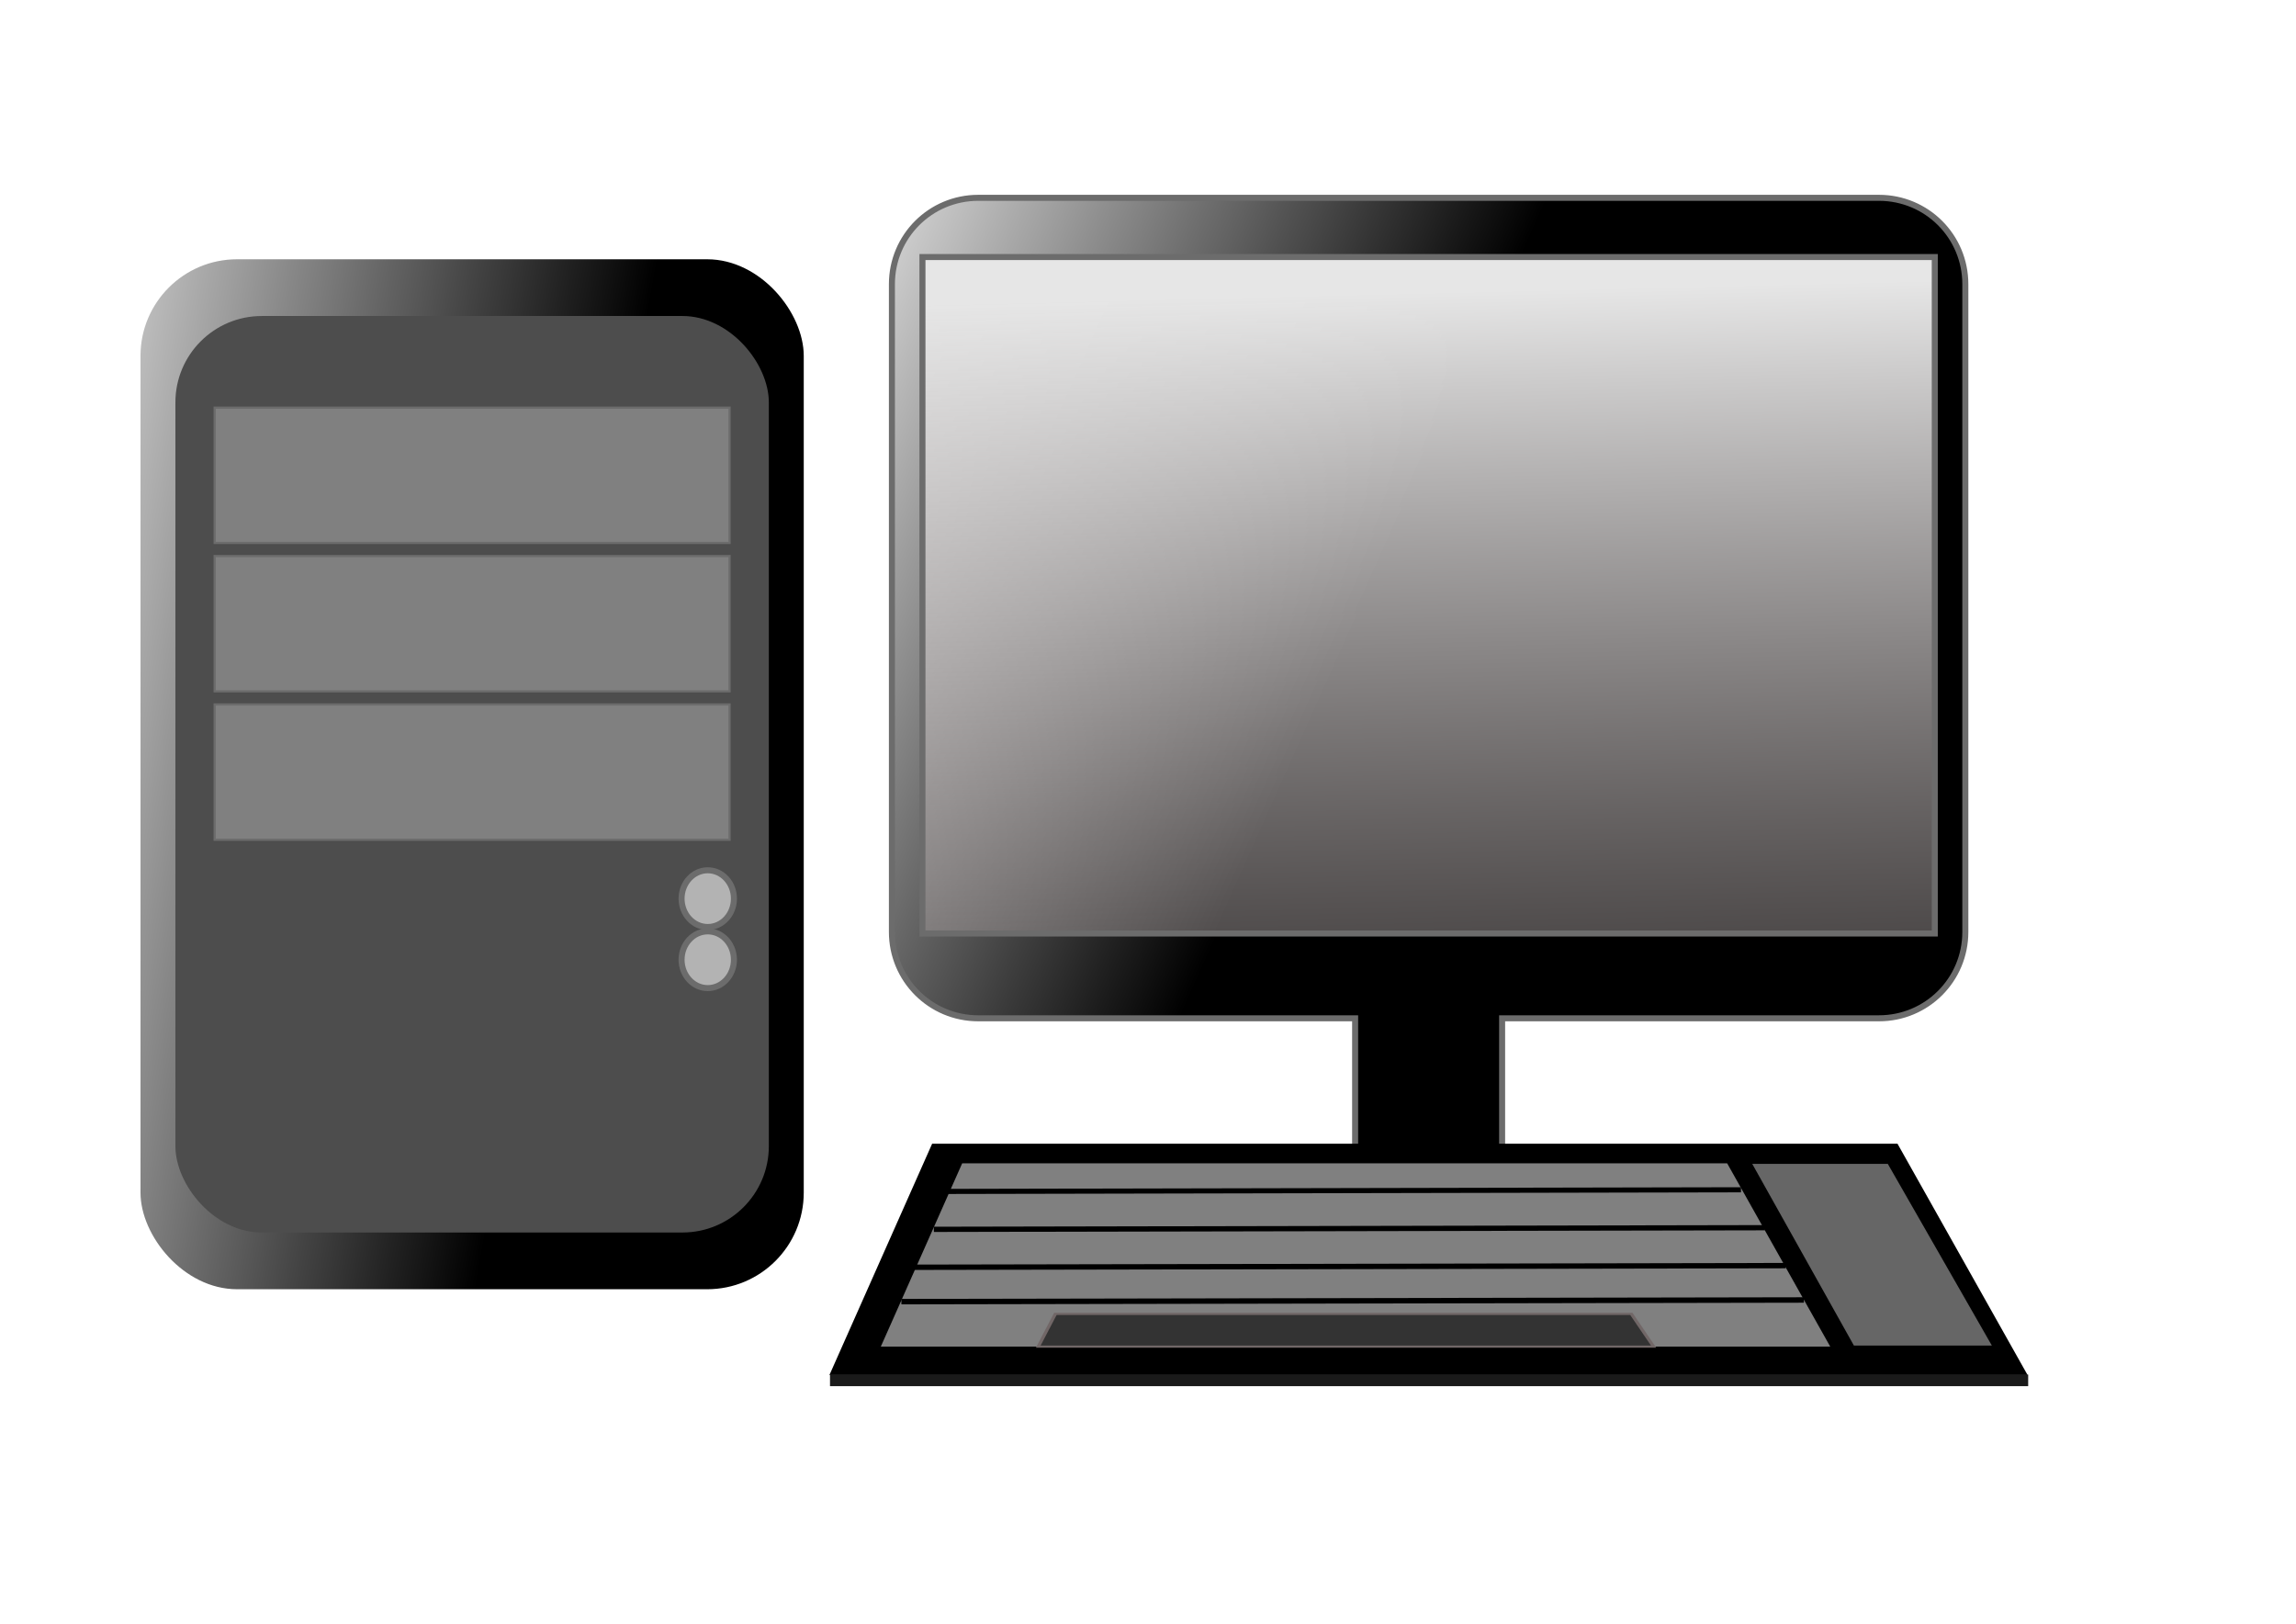 <?xml version="1.0" encoding="UTF-8" standalone="no"?>
<!-- Created with Inkscape (http://www.inkscape.org/) -->

<svg
   xmlns:dc="http://purl.org/dc/elements/1.1/"
   xmlns:cc="http://creativecommons.org/ns#"
   xmlns:rdf="http://www.w3.org/1999/02/22-rdf-syntax-ns#"
   xmlns:svg="http://www.w3.org/2000/svg"
   xmlns="http://www.w3.org/2000/svg"
   xmlns:xlink="http://www.w3.org/1999/xlink"
   xmlns:sodipodi="http://sodipodi.sourceforge.net/DTD/sodipodi-0.dtd"
   xmlns:inkscape="http://www.inkscape.org/namespaces/inkscape"
   width="1052.362"
   height="744.094"
   id="svg5722"
   version="1.1"
   inkscape:version="0.48.2 r9819"
   sodipodi:docname="New document 39">
  <defs
     id="defs5724">
    <linearGradient
       inkscape:collect="always"
       xlink:href="#linearGradient5610"
       id="linearGradient5674"
       gradientUnits="userSpaceOnUse"
       gradientTransform="translate(-2.768,1.048)"
       x1="820.244"
       y1="-367.508"
       x2="516.188"
       y2="-421.248" />
    <linearGradient
       inkscape:collect="always"
       id="linearGradient5610">
      <stop
         style="stop-color:#000000;stop-opacity:1;"
         offset="0"
         id="stop5612" />
      <stop
         style="stop-color:#000000;stop-opacity:0;"
         offset="1"
         id="stop5614" />
    </linearGradient>
    <linearGradient
       inkscape:collect="always"
       xlink:href="#linearGradient5514"
       id="linearGradient5598"
       gradientUnits="userSpaceOnUse"
       gradientTransform="translate(-0.272,0)"
       x1="1173.797"
       y1="-230.33"
       x2="873.984"
       y2="-364.68" />
    <linearGradient
       inkscape:collect="always"
       id="linearGradient5514">
      <stop
         style="stop-color:#000000;stop-opacity:1;"
         offset="0"
         id="stop5516" />
      <stop
         style="stop-color:#000000;stop-opacity:0;"
         offset="1"
         id="stop5518" />
    </linearGradient>
    <linearGradient
       inkscape:collect="always"
       xlink:href="#linearGradient4993-2-6"
       id="linearGradient5600"
       gradientUnits="userSpaceOnUse"
       gradientTransform="translate(1325.253,235.404)"
       x1="-210"
       y1="-599.906"
       x2="-196"
       y2="-11.906" />
    <linearGradient
       id="linearGradient4993-2-6">
      <stop
         style="stop-color:#e6e6e6;stop-opacity:1;"
         offset="0"
         id="stop4995-6-7" />
      <stop
         style="stop-color:#5b4c4c;stop-opacity:0;"
         offset="1"
         id="stop4997-2-8" />
    </linearGradient>
  </defs>
  <sodipodi:namedview
     id="base"
     pagecolor="#ffffff"
     bordercolor="#666666"
     borderopacity="1.0"
     inkscape:pageopacity="0.0"
     inkscape:pageshadow="2"
     inkscape:zoom="0.98994949"
     inkscape:cx="375"
     inkscape:cy="358.37559"
     inkscape:document-units="px"
     inkscape:current-layer="layer1"
     showgrid="false"
     inkscape:window-width="1920"
     inkscape:window-height="1017"
     inkscape:window-x="-4"
     inkscape:window-y="-4"
     inkscape:window-maximized="1" />
  <g
     inkscape:label="Layer 1"
     inkscape:groupmode="layer"
     id="layer1"
     transform="translate(0,-308.268)">
    <g
       id="g5583"
       transform="translate(-555.765,808.563)">
      <g
         transform="translate(11.314,0)"
         id="g5522">
        <path
           style="fill:url(#linearGradient5598);fill-opacity:1;fill-rule:nonzero;stroke:#6c6c6c;stroke-width:2.763;stroke-miterlimit:4;stroke-opacity:1;stroke-dasharray:none;stroke-dashoffset:0"
           d="m 992.847,-409.638 c -21.939,0 -39.594,17.655 -39.594,39.594 l 0,296.812 c 0,21.939 17.655,39.594 39.594,39.594 l 172.719,0 0,61.375 c -30.747,6.402 -52.312,21.27 -52.312,38.625 0,23.196 38.504,42 86,42 47.496,0 86,-18.804 86,-42 0,-17.355 -21.565,-32.223 -52.312,-38.625 l 0,-61.375 172.719,0 c 21.939,0 39.594,-17.655 39.594,-39.594 l 0,-296.812 c 0,-21.939 -17.655,-39.594 -39.594,-39.594 l -412.813,0 z"
           id="rect4979"
           inkscape:connector-curvature="0" />
        <rect
           style="fill:url(#linearGradient5600);fill-opacity:1;fill-rule:nonzero;stroke:#6c6c6c;stroke-width:2.763;stroke-miterlimit:4;stroke-opacity:1;stroke-dasharray:none;stroke-dashoffset:0"
           id="rect4991"
           width="464"
           height="310"
           x="967.253"
           y="-382.501" />
      </g>
      <g
         transform="matrix(1.569,0,0,1,1535.298,135.462)"
         id="g5387">
        <path
           style="fill:#000000;fill-opacity:1;fill-rule:nonzero;stroke:none"
           d="m -352,-111.638 282,0 38,106 -350,0 z"
           id="rect5060"
           inkscape:connector-curvature="0"
           sodipodi:nodetypes="ccccc" />
        <path
           style="fill:#808080;fill-opacity:1;fill-rule:nonzero;stroke:none"
           d="m -343.226,-102.638 223.472,0 30.113,84 -277.358,0 z"
           id="rect5060-7"
           inkscape:connector-curvature="0"
           sodipodi:nodetypes="ccccc" />
        <path
           style="fill:#333333;stroke:#716767;stroke-width:1px;stroke-linecap:butt;stroke-linejoin:miter;stroke-opacity:1"
           d="m -316,-341.906 -5,15 179.75,0 -6.5,-15 z"
           id="path5195"
           inkscape:connector-curvature="0"
           transform="translate(0,308.268)" />
        <path
           style="fill:none;stroke:#000000;stroke-width:2.4;stroke-linecap:butt;stroke-linejoin:miter;stroke-miterlimit:4;stroke-opacity:1;stroke-dasharray:none"
           d="m -351.5,-380.656 242.75,-0.75"
           id="path5197"
           inkscape:connector-curvature="0"
           transform="translate(0,308.268)" />
        <path
           style="fill:none;stroke:#000000;stroke-width:2.457;stroke-linecap:butt;stroke-linejoin:miter;stroke-miterlimit:4;stroke-opacity:1;stroke-dasharray:none"
           d="m -357.125,-55.013 254.464,-0.75"
           id="path5197-2"
           inkscape:connector-curvature="0" />
        <path
           style="fill:none;stroke:#000000;stroke-width:2.501;stroke-linecap:butt;stroke-linejoin:miter;stroke-miterlimit:4;stroke-opacity:1;stroke-dasharray:none"
           d="m -360.982,-39.263 263.64,-0.75"
           id="path5197-2-0"
           inkscape:connector-curvature="0" />
        <path
           style="fill:none;stroke:#000000;stroke-width:2.345;stroke-linecap:butt;stroke-linejoin:miter;stroke-miterlimit:4;stroke-opacity:1;stroke-dasharray:none"
           d="m -347.375,-89.763 231.656,-0.75"
           id="path5197-8"
           inkscape:connector-curvature="0" />
        <path
           style="fill:#666666;stroke:#000000;stroke-width:1px;stroke-linecap:butt;stroke-linejoin:miter;stroke-opacity:1"
           d="m -113.137,-411.156 30.052,84.25 41.366,0 -30.759,-84.25 z"
           id="path5383"
           inkscape:connector-curvature="0"
           transform="translate(0,308.268)" />
        <rect
           style="fill:#1a1a1a;fill-opacity:1;fill-rule:nonzero;stroke:none"
           id="rect5385"
           width="350.018"
           height="5.303"
           x="-381.838"
           y="-5.823" />
      </g>
    </g>
    <g
       id="g5663"
       transform="translate(-534.552,899.073)">
      <rect
         rx="44.259"
         y="-471.986"
         x="598.947"
         height="472"
         width="304"
         id="rect4917"
         style="fill:url(#linearGradient5674);fill-opacity:1;fill-rule:nonzero;stroke:none" />
      <g
         transform="translate(603.869,-83.439)"
         id="g5654">
        <rect
           rx="39.6"
           y="-362.548"
           x="11.078"
           height="420"
           width="272"
           id="rect4919"
           style="fill:#4d4d4d;fill-opacity:1;fill-rule:nonzero;stroke:none" />
        <rect
           style="fill:#808080;fill-opacity:1;fill-rule:nonzero;stroke:#6c6c6c;stroke-opacity:1"
           id="rect4921"
           width="236"
           height="62"
           x="29.078"
           y="-320.548"
           rx="39.6"
           ry="0" />
        <rect
           style="fill:#808080;fill-opacity:1;fill-rule:nonzero;stroke:#6c6c6c;stroke-opacity:1"
           id="rect4921-3"
           width="236"
           height="62"
           x="29.078"
           y="-252.548"
           rx="39.6"
           ry="0" />
        <rect
           ry="0"
           rx="39.6"
           y="-184.548"
           x="29.078"
           height="62"
           width="236"
           id="rect4959"
           style="fill:#808080;fill-opacity:1;fill-rule:nonzero;stroke:#6c6c6c;stroke-opacity:1" />
        <g
           id="g4965"
           transform="translate(791.078,-118.91)">
          <path
             transform="translate(0,308.268)"
             d="m -524,-284.906 c 0,7.18 -5.373,13 -12,13 -6.627,0 -12,-5.82 -12,-13 0,-7.18 5.373,-13 12,-13 6.627,0 12,5.82 12,13 z"
             sodipodi:ry="13"
             sodipodi:rx="12"
             sodipodi:cy="-284.90552"
             sodipodi:cx="-536"
             id="path4961"
             style="fill:#b3b3b3;fill-opacity:1;fill-rule:nonzero;stroke:#6c6c6c;stroke-width:2.763;stroke-miterlimit:4;stroke-opacity:1;stroke-dasharray:none;stroke-dashoffset:0"
             sodipodi:type="arc" />
          <path
             sodipodi:type="arc"
             style="fill:#b3b3b3;fill-opacity:1;fill-rule:nonzero;stroke:#6c6c6c;stroke-width:2.763;stroke-miterlimit:4;stroke-opacity:1;stroke-dasharray:none;stroke-dashoffset:0"
             id="path4963"
             sodipodi:cx="-536"
             sodipodi:cy="-284.90552"
             sodipodi:rx="12"
             sodipodi:ry="13"
             d="m -524,-284.906 c 0,7.18 -5.373,13 -12,13 -6.627,0 -12,-5.82 -12,-13 0,-7.18 5.373,-13 12,-13 6.627,0 12,5.82 12,13 z"
             transform="translate(0,336.268)" />
        </g>
      </g>
    </g>
  </g>
</svg>
